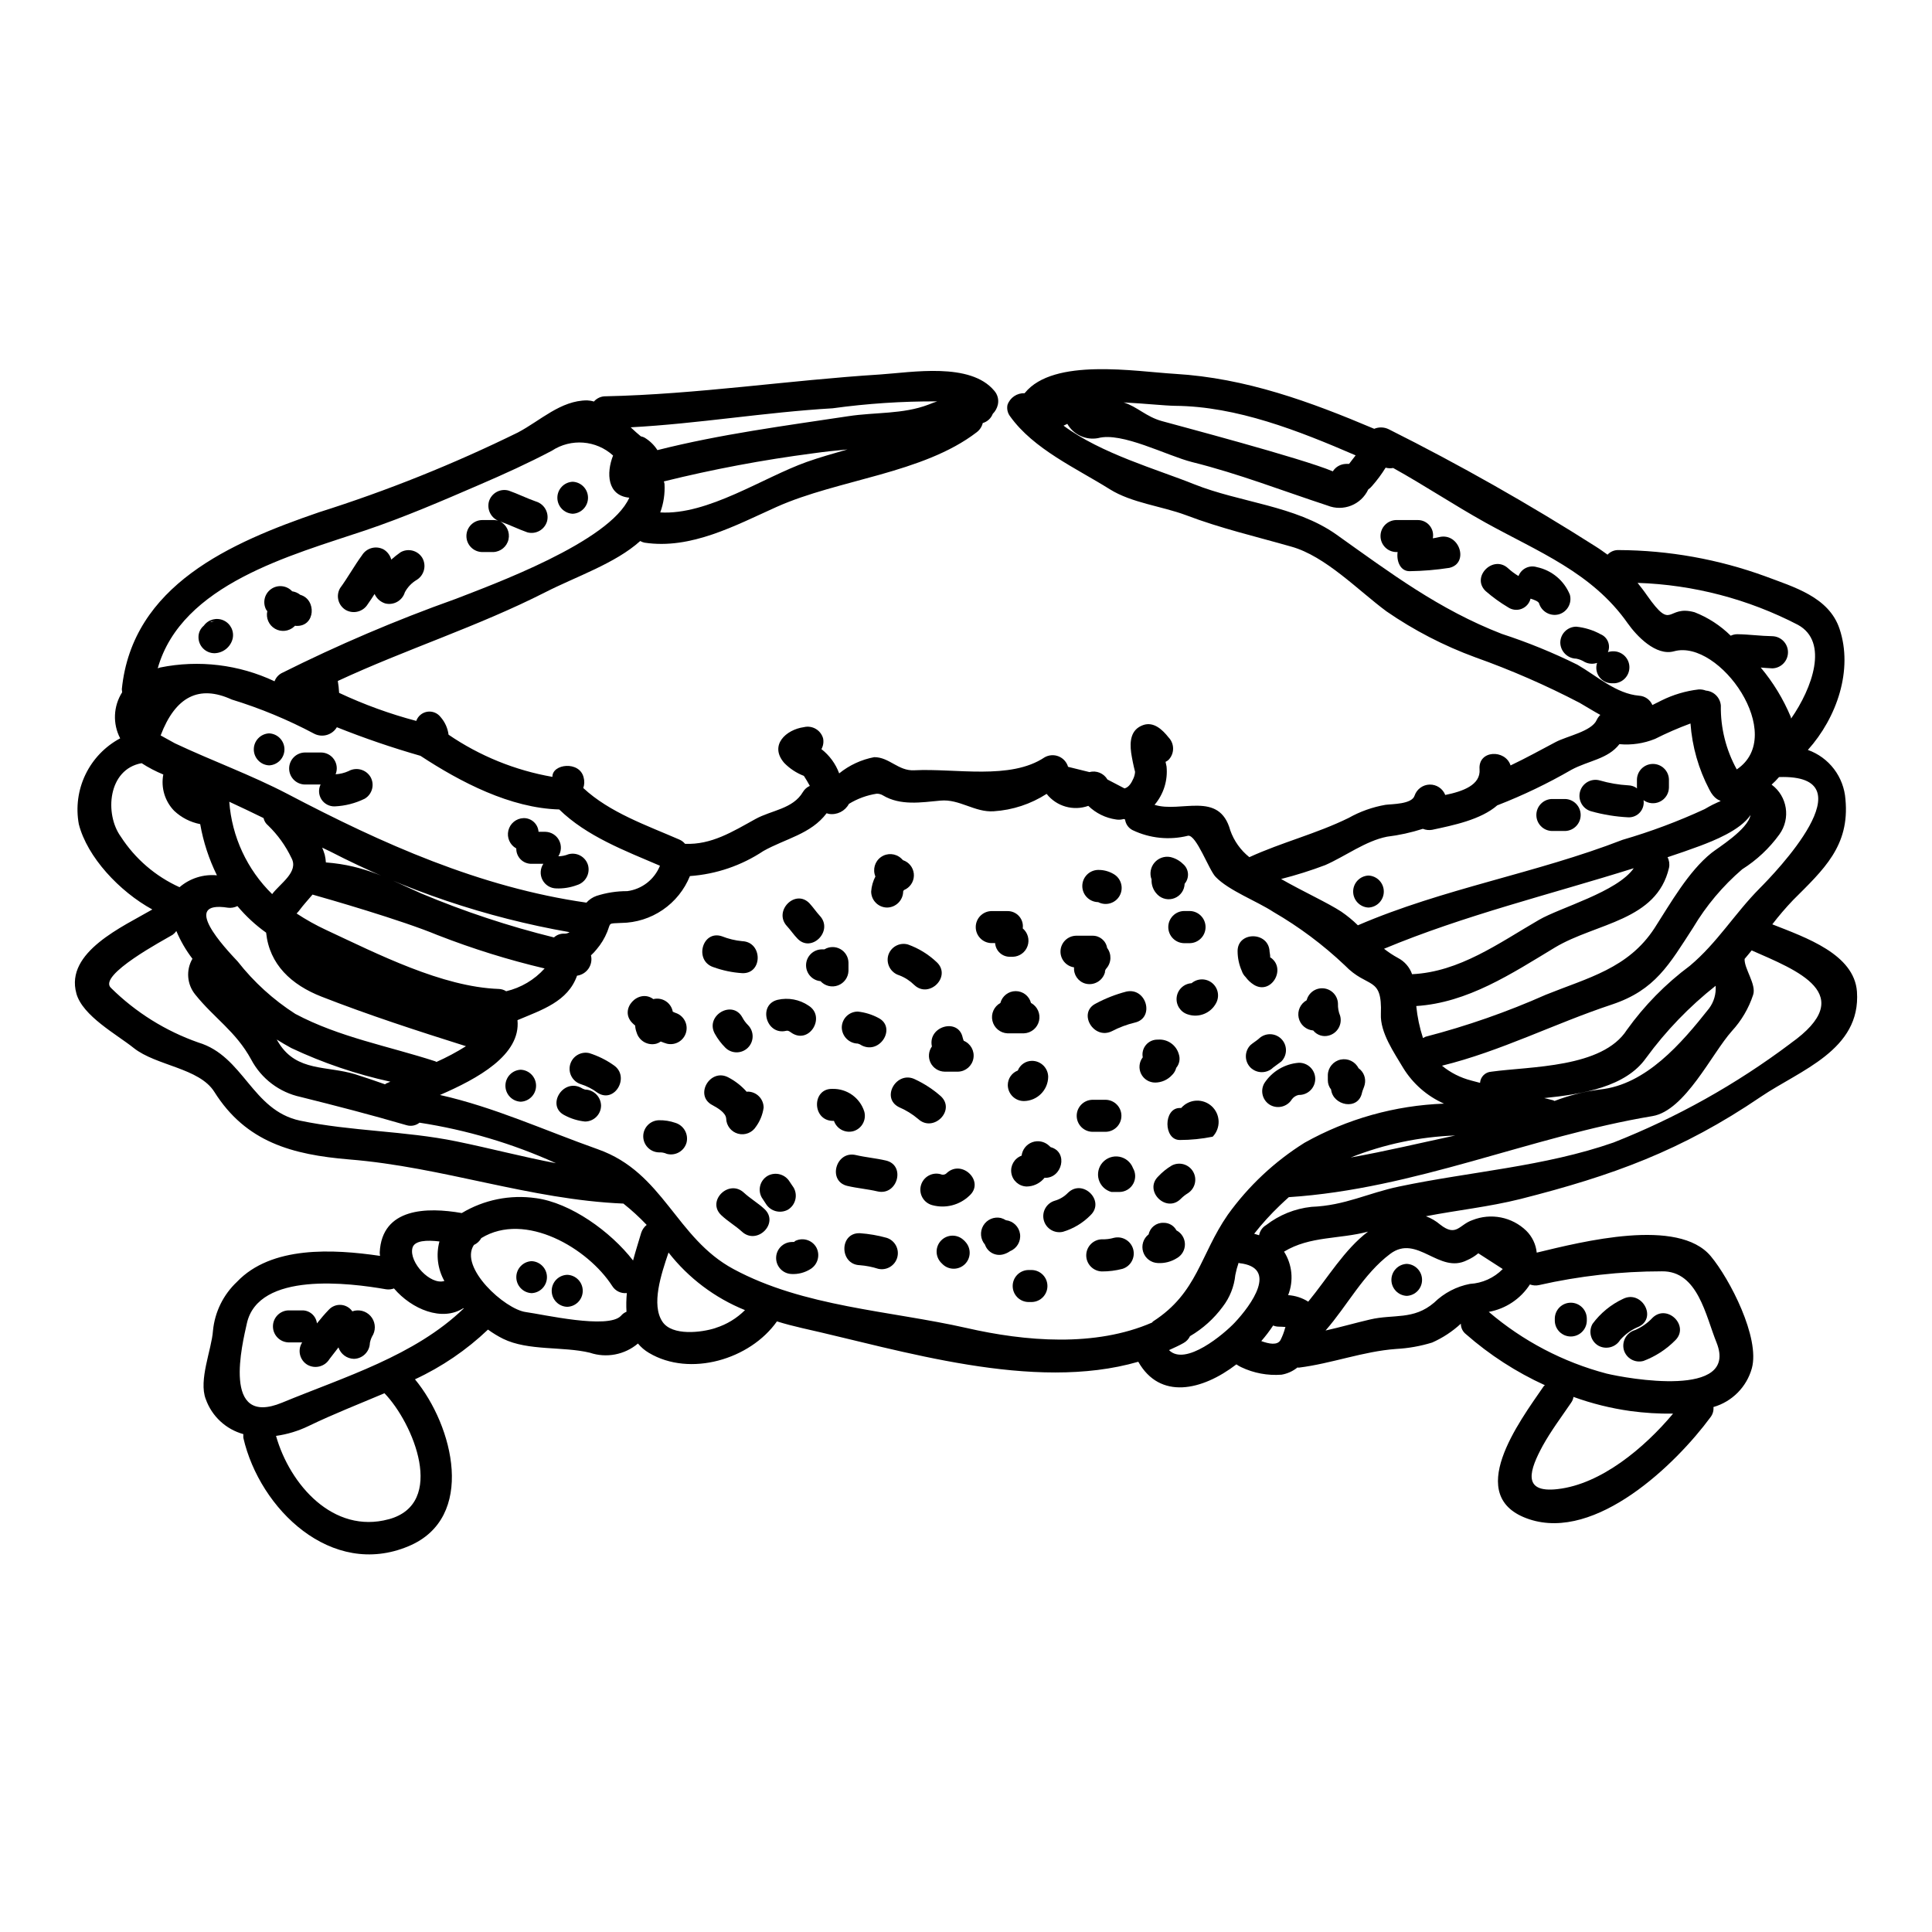 <?xml version="1.0" encoding="UTF-8"?>
<!-- Uploaded to: ICON Repo, www.iconrepo.com, Generator: ICON Repo Mixer Tools -->
<svg fill="#000000" width="800px" height="800px" version="1.1" viewBox="144 144 512 512" xmlns="http://www.w3.org/2000/svg">
 <g>
  <path d="m164.23 407.26c1.652 6.004 10.785 10.914 15.219 14.48 5.957 4.723 17.352 5.262 21.348 11.609 8.391 13.348 20.656 16.652 35.742 17.914 24.875 2 47.836 10.656 72.664 11.699h0.004c2.184 1.734 4.246 3.625 6.168 5.648-0.664 0.535-1.16 1.242-1.434 2.043-0.609 2.09-1.438 4.652-2.176 7.391-5.957-7.695-16.566-15.305-25.785-16.531v0.004c-6.797-0.973-13.723 0.426-19.609 3.957-9.176-1.609-21.176-1.438-21.742 10.434v0.004c0.008 0.305 0.035 0.609 0.086 0.91-12.477-1.828-28.785-2.695-37.914 6.871v0.004c-3.617 3.394-5.875 7.984-6.359 12.922-0.348 5.043-3.867 13.086-1.914 18.172h0.004c1.605 4.527 5.324 7.988 9.957 9.266-0.023 0.332-0.023 0.664 0 1 4.348 18.871 23.348 37.305 43.789 28.699 18-7.523 11.871-31.918 1.691-44.223 7.125-3.309 13.664-7.762 19.352-13.18 1.262 0.926 2.602 1.738 4 2.438 6.652 3.262 15.871 1.969 23.004 3.695 4.379 1.473 9.211 0.547 12.738-2.438 0.82 0.992 1.805 1.832 2.914 2.481 10.871 6.481 26.828 1.738 33.918-8.348 2.219 0.695 4.438 1.258 6.691 1.781 26.273 5.871 61.148 16.996 89.07 8.918 5.738 10.133 16.871 7.695 26 0.691 0.398 0.281 0.824 0.531 1.266 0.738 3.328 1.59 7.016 2.277 10.691 2 1.551-0.266 3.004-0.922 4.223-1.91 0.129 0 0.215 0.043 0.348 0.043 8.742-1.086 17.09-4.328 25.828-4.957h-0.004c3.234-0.172 6.434-0.742 9.527-1.695 2.793-1.238 5.363-2.926 7.606-5-0.008 1.09 0.492 2.117 1.352 2.785 6.273 5.5 13.32 10.055 20.914 13.52-0.129 0.133-0.305 0.219-0.395 0.395-6.297 9.176-21.434 29.266-3.738 35.133 17.695 5.867 38.828-14.562 48.02-27.043v-0.004c0.598-0.762 0.879-1.73 0.785-2.695 4.941-1.426 8.793-5.309 10.176-10.262 2.219-8.09-5.867-23.699-10.871-29.699-8.609-10.348-34.047-3.867-46.133-0.957h-0.004c-0.219-2.188-1.195-4.234-2.754-5.785-3.793-3.684-9.398-4.793-14.309-2.824-3.477 1.18-4.215 4.566-8.52 1.18-1.121-0.953-2.402-1.703-3.781-2.215 8.305-1.609 16.695-2.481 25.043-4.566 24.48-6.219 42.703-12.828 63.703-27.09 10.391-7.047 26.566-12.352 25.48-27.871-0.738-9.914-13.48-14.309-22.434-17.832 1.719-2.242 3.559-4.391 5.512-6.434 8.047-8.047 15.047-14.309 13.871-26.699-0.211-2.91-1.266-5.699-3.031-8.023-1.77-2.324-4.176-4.082-6.926-5.062 7.695-8.57 12.043-21.223 8.391-32.094-2.824-8.477-12.18-11.086-19.656-13.914h0.004c-12.461-4.539-25.613-6.894-38.875-6.957-1.113-0.047-2.195 0.398-2.953 1.219-1.004-0.695-1.969-1.438-3.09-2.129v-0.004c-17.75-11.293-36.066-21.672-54.875-31.094-1.211-0.605-2.625-0.652-3.871-0.129-16.957-7.176-33.961-13.438-52.789-14.562-10.434-0.609-32.133-4.348-39.785 5.043-0.043 0-0.043 0.043-0.043 0.086-2.039-0.09-3.891 1.164-4.566 3.09-0.223 1.066 0.031 2.176 0.695 3.043 6.215 8.699 17.523 13.742 26.395 19.305 5.824 3.652 13.777 4.481 20.176 6.871 9.262 3.519 18.5 5.652 27.945 8.348 9.055 2.519 17.781 11.652 25.191 17.129v0.004c7.309 5.043 15.227 9.141 23.566 12.199 9.504 3.383 18.758 7.422 27.699 12.09 2.043 1.18 3.738 2.258 5.434 3.172-0.395 0.391-0.719 0.848-0.957 1.348-1.348 3.043-7.91 4.262-10.91 5.867-3.961 2.09-7.871 4.262-11.914 6.176-1.395-4.328-8.613-4.086-8.219 1 0.348 4.219-4.523 5.902-9.09 6.828v0.004c-0.66-1.695-2.309-2.797-4.125-2.758s-3.418 1.211-4.004 2.93c-0.695 2.301-6.047 2.215-7.699 2.434-3.434 0.594-6.742 1.77-9.781 3.481-8.613 4.219-17.656 6.434-26.309 10.395-2.312-1.84-4.062-4.297-5.047-7.086-2.914-10.629-13.086-4.566-20.074-6.785 2.402-2.816 3.551-6.492 3.176-10.176-0.086-0.395-0.172-0.789-0.262-1.215h0.004c0.289-0.133 0.555-0.309 0.789-0.523 1.609-1.66 1.609-4.297 0-5.957-1.574-2-3.914-4.262-6.738-3.262-3.301 1.18-3.566 4.305-3.172 7.305h-0.004c0.266 1.715 0.613 3.41 1.043 5.09-0.035 0.602-0.184 1.191-0.434 1.738-0.477 1.086-1.18 2.363-2.363 2.652-1.523-0.789-3-1.574-4.523-2.363v0.004c-0.969-1.656-2.926-2.465-4.781-1.969-1.871-0.48-3.785-0.914-5.656-1.395-0.363-1.254-1.285-2.273-2.496-2.766-1.211-0.488-2.582-0.398-3.719 0.25-9.09 6.086-23.57 2.871-34.57 3.434-4.219 0.219-6.566-3.477-10.566-3.477v-0.004c-3.414 0.641-6.609 2.121-9.305 4.305-0.938-2.539-2.566-4.766-4.703-6.43 0.484-0.871 0.637-1.891 0.438-2.867-0.629-2.191-2.875-3.496-5.09-2.957-4.723 0.652-9.262 4.781-5.219 9.477 1.473 1.512 3.254 2.684 5.219 3.438 0.566 0.871 1.086 1.738 1.574 2.652-0.762 0.332-1.402 0.895-1.824 1.609-2.652 4.523-8.348 4.824-12.594 7.176-6.047 3.344-11.656 6.867-18.652 6.566h-0.004c-0.406-0.496-0.93-0.887-1.52-1.133-8.566-3.738-18.438-7.129-25.438-13.648l-0.004-0.004c0.32-0.91 0.348-1.898 0.086-2.828-1.086-4.434-8.348-3.606-8.266-0.129-9.867-1.719-19.25-5.531-27.523-11.176-0.223-1.742-0.965-3.379-2.129-4.695-0.832-1.07-2.188-1.605-3.527-1.387-1.34 0.219-2.453 1.148-2.906 2.43-7.023-1.859-13.867-4.348-20.441-7.434-0.055-1.059-0.172-2.109-0.348-3.152 18.047-8.395 37.137-14.438 54.918-23.48 8.266-4.219 18.609-7.652 25.223-13.609 0.352 0.203 0.734 0.348 1.133 0.434 12.305 1.871 24.09-4.566 35.031-9.48 16.352-7.305 38.742-8.824 53.008-19.781h-0.004c0.805-0.598 1.375-1.461 1.609-2.438 1.219-0.352 2.199-1.254 2.652-2.438 0.672-0.664 1.137-1.508 1.348-2.43 0.293-1.316-0.062-2.691-0.957-3.695-6.348-7.613-21.785-4.871-30.266-4.305-24.219 1.523-48.484 5.262-72.746 5.781l0.004-0.004c-1.184-0.004-2.312 0.504-3.09 1.395-0.578-0.184-1.18-0.285-1.785-0.309-7 0-12.434 5.391-18.305 8.48v0.004c-17.039 8.375-34.684 15.457-52.785 21.176-23.312 8-49.445 19.305-52.227 46.875 0 0.305 0.086 0.566 0.086 0.828v-0.004c-2.344 3.684-2.543 8.336-0.523 12.203-4.004 2.137-7.223 5.492-9.195 9.582-1.969 4.086-2.586 8.695-1.766 13.16 2.215 8.699 10.742 17.832 19.48 22.613-7.695 4.492-23.176 11.273-20.129 22.234zm89.055 67.52c0.477-2.09 3.867-2.176 7.172-1.781-0.953 3.527-0.484 7.289 1.305 10.477-3.738 1.145-9.363-4.945-8.477-8.695zm-6.262 71.832c-14.695 4.004-26.223-9.176-29.875-22.09v0.004c2.988-0.414 5.894-1.297 8.609-2.609 6.652-3.215 13.477-5.867 20.133-8.695 7.652 7.918 16.48 29.227 1.129 33.398zm-28.266-30.895c-16.137 6.656-10.48-15.785-9.348-20.957 3.043-13.918 27.395-10.742 36.871-9.09 0.719 0.109 1.449 0.035 2.129-0.219 4.695 5.512 12.742 8.871 18.395 5.219l0.086 0.086c-13 12.559-31.695 18.164-48.133 24.961zm91.273-24.09h-0.004c-0.574 0.238-1.082 0.609-1.477 1.086-3.394 3.609-20.656-0.395-25.191-1-5.57-0.738-17.742-11.785-13.777-17.781 0.836-0.379 1.527-1.02 1.969-1.828 11.652-7.133 28.262 2.695 34.695 12.699 0.82 1.316 2.328 2.047 3.875 1.867-0.16 1.645-0.191 3.297-0.094 4.945zm23.617 4.305c-3.695 1.215-11.52 2.172-14.086-1.652-3.043-4.523-0.348-12.594 1.609-18.352l-0.004 0.004c5.297 6.777 12.285 12.039 20.262 15.262-2.18 2.18-4.852 3.801-7.793 4.727zm137.59-1.445c-2.824 3.004-13.09 11.699-17.438 7.305 1.305-0.605 2.652-1.18 3.914-1.914h-0.004c0.723-0.41 1.301-1.031 1.656-1.781 3.383-1.98 6.328-4.629 8.656-7.785 1.883-2.441 3.043-5.363 3.352-8.434 0.211-1.094 0.5-2.168 0.867-3.219 0.07 0 0.133 0.031 0.176 0.086 10.449 1.129 3.148 11.133-1.18 15.742zm13.348 1.395-0.004-0.004c-0.293 1.113-0.699 2.188-1.215 3.215-0.828 1.523-3.086 1.043-5.117 0.309 1.141-1.305 2.191-2.688 3.148-4.133 0.438 0.191 0.91 0.293 1.391 0.305 0.609 0 1.262 0.047 1.871 0.09-0.004 0.082-0.039 0.156-0.098 0.215zm0.789-8.66-0.004-0.004c1.508-3.789 1.102-8.074-1.086-11.52 6.867-4.176 14.652-3.262 22.262-5.305-6.242 4.699-10.676 12.262-15.852 18.559-1.609-1.016-3.449-1.609-5.348-1.73zm71.484 51.395c-9.871 1.18-7.305-5.387-4.043-11.434 2.215-4 4.957-7.652 7.523-11.414h-0.004c0.344-0.465 0.57-1.004 0.652-1.574 4.871 1.766 9.914 3.016 15.043 3.738 3.762 0.512 7.559 0.746 11.352 0.695-7.633 9.125-19.113 18.688-30.551 19.992zm-7.391-54.223h-0.004c0.754 0.285 1.574 0.344 2.363 0.172 10.699-2.426 21.637-3.652 32.609-3.652 9.523-0.129 11.566 11.742 14.48 18.918 5.902 14.871-23.785 9.477-29.176 8.176h-0.004c-11.496-3.035-22.156-8.625-31.195-16.348 4.481-0.809 8.426-3.438 10.898-7.262zm-16.652-6.434h-0.004c1.066-0.469 2.062-1.082 2.953-1.828 2.129 1.395 4.305 2.781 6.481 4.176-2.309 2.348-5.406 3.754-8.695 3.938-3.578 0.688-6.875 2.41-9.48 4.957-5.481 4.695-10.738 3-17 4.477-3.938 0.914-7.828 2.047-11.785 2.918 5.824-6.656 10-14.957 17.133-20.309 7.133-5.356 12.977 5.457 20.371 1.676zm85.707-57.438-0.004-0.004c-14.391 10.824-30.172 19.66-46.922 26.262-18.305 6.391-37.957 7.699-56.789 11.656-8.348 1.738-14.305 5.043-23.262 5.391-4.371 0.465-8.527 2.137-12 4.828-0.988 0.578-1.672 1.566-1.871 2.695-0.438-0.129-0.828-0.262-1.309-0.395 2.086-2.648 4.352-5.148 6.789-7.481 0.789-0.789 1.605-1.477 2.391-2.215 33.484-2.172 64.051-16.09 96.363-21.48 8.66-1.438 15.742-16.613 21.047-22.527l-0.008 0.004c2.551-2.766 4.477-6.043 5.652-9.613 0.914-2.754-2.394-6.91-2.262-9.52 0.652-0.738 1.262-1.523 1.871-2.258 11.809 5.219 28.762 11.566 10.285 24.656zm-116.57 30.223c8.832-3.516 18.203-5.484 27.703-5.828-9.176 1.953-18.398 4.176-27.703 5.828zm51.266-15.742c10.309-1.043 21.648-3 27.004-10.629h0.004c5.254-7.18 11.453-13.617 18.434-19.133 0.164 2.144-0.453 4.273-1.738 5.996-7.348 9.309-16.738 20.219-28.875 21.484-4.137 0.535-8.191 1.559-12.086 3.043-0.129-0.043-0.215-0.129-0.348-0.172-0.785-0.199-1.566-0.414-2.394-0.594zm57.098-55.57c-6.57 6.609-11.223 14.434-18.5 20.523-6.398 4.758-12.023 10.484-16.672 16.965-6.481 10.133-25.586 9.652-35.918 11.086v0.004c-1.602 0.082-2.891 1.352-3 2.957-0.789-0.215-1.574-0.395-2.305-0.609v-0.004c-2.852-0.723-5.508-2.066-7.781-3.934 15.566-3.824 29.828-11.176 45.047-16.219 11.477-3.824 15.172-10.609 21.523-20.391v-0.004c3.465-5.816 7.852-11.027 12.988-15.438 3.836-2.418 7.18-5.547 9.84-9.219 3.066-4.219 2.152-10.121-2.043-13.215 0.699-0.625 1.359-1.293 1.969-2.004 24.375-0.809-1.281 25.625-5.148 29.5zm-54.227 15.652c10.914-6.523 26.961-7.004 30.219-21.133 0.195-0.945 0.055-1.93-0.391-2.781 2.914-0.957 5.781-1.957 8.609-3.004 3.438-1.305 10.656-4.086 13.383-8.176-0.738 3.871-8.742 8.742-10.348 10.043-6.133 4.918-10.914 13.438-15.09 19.918-6.953 10.699-17.711 13.18-28.785 17.652h-0.004c-10.305 4.578-20.969 8.301-31.883 11.137-0.238 0.098-0.473 0.215-0.695 0.348-0.898-2.754-1.496-5.598-1.781-8.48 13.633-0.871 25.242-8.566 36.766-15.523zm-37.871 7.086h-0.004c-0.648-1.859-1.988-3.398-3.738-4.305-1.297-0.707-2.531-1.523-3.695-2.434 21.254-8.871 44.047-14.395 66.18-21.348-4.394 6.297-19.438 10.391-25.133 13.699-10.652 6.168-21.043 13.789-33.613 14.387zm102.27-92.574c8.219 4.523 3.781 16.785-1.828 24.828-0.043-0.129-0.043-0.262-0.086-0.434-1.98-4.738-4.664-9.152-7.961-13.086 1.043 0.086 2.043 0.172 3.086 0.215 2.305-0.07 4.133-1.957 4.133-4.262s-1.828-4.191-4.133-4.262c-3.086-0.043-6.129-0.48-9.219-0.523-0.629-0.012-1.254 0.125-1.824 0.395-2.734-2.699-5.988-4.816-9.566-6.215-7.523-2.09-5.738 5.301-12.594-4.438-0.828-1.215-1.695-2.305-2.523-3.348 14.824 0.492 29.348 4.293 42.512 11.129zm-165.11-58.051c16.395 0.129 32.785 6.609 47.879 13.129-0.566 0.789-1.18 1.48-1.738 2.262h-0.871l-0.004 0.004c-1.398 0.051-2.684 0.785-3.434 1.969-8.09-3.438-41.875-12.352-45.266-13.309-4.176-1.129-6.613-3.867-10.176-4.957 5.609 0.293 10.871 0.859 13.609 0.902zm106.66 68.617c-6.473-3.207-13.172-5.938-20.043-8.176-16.695-6.481-29.438-16.09-43.875-26.352-10.828-7.656-25.484-8.441-37.656-13.305-9.785-3.938-24.613-8.09-34.613-15.523 0.305-0.129 0.652-0.309 1-0.48v0.004c1.633 2.856 4.891 4.371 8.129 3.781 6.297-1.738 18.219 4.652 24.957 6.348 12.266 3.047 23.883 7.586 35.879 11.52 4.156 1.668 8.887-0.203 10.781-4.262 0.375-0.254 0.711-0.562 1-0.914 1.336-1.516 2.547-3.144 3.609-4.867 0.652 0.18 1.336 0.207 2.004 0.086 8.305 4.609 16.043 9.785 24.477 14.48 13.961 7.738 28.223 13.219 37.656 26.656 2.363 3.348 7.477 8.785 12.309 7.434 12.043-3.305 30.09 22.262 16.609 31.309-2.859-5.176-4.316-11.012-4.219-16.926-0.176-2.109-1.848-3.785-3.957-3.961-0.625-0.242-1.297-0.348-1.969-0.301-3.402 0.402-6.711 1.387-9.785 2.91-0.828 0.395-1.605 0.789-2.434 1.219l0.004 0.004c-0.605-1.43-1.973-2.391-3.523-2.481-6.078-0.508-11.207-5.246-16.34-8.203zm-66.832 53.094c5.262-2.305 10.656-6.391 16.352-7.523 3.231-0.395 6.418-1.094 9.52-2.09 0.773 0.316 1.617 0.406 2.438 0.266 5.512-1.18 12.914-2.652 17.32-6.523h0.055c6.754-2.629 13.293-5.769 19.566-9.395 4.523-2.434 9.656-2.824 12.699-6.781 3.215 0.297 6.453-0.184 9.445-1.395 3.051-1.539 6.188-2.902 9.395-4.086 0.441 6.125 2.144 12.09 5 17.523 2.566 5.117 5.695 1.086-1.258 5.176-7.035 3.25-14.305 5.969-21.746 8.133-22.957 8.91-47.441 12.871-70.141 22.652h0.004c-1.355-1.328-2.824-2.535-4.391-3.609-3.609-2.363-10-5.258-15.961-8.66 3.969-1.012 7.875-2.242 11.703-3.688zm-168.37 2.914v-0.004c6.961-0.492 13.672-2.785 19.48-6.648 5.902-3.305 12.594-4.481 16.742-10 0.215 0.043 0.434 0.129 0.605 0.172 2.156 0.336 4.285-0.73 5.309-2.656 2.246-1.375 4.742-2.293 7.348-2.695 0.582-0.016 1.156 0.137 1.652 0.438 4.652 2.781 10.09 1.871 15.262 1.391 5.047-0.477 9.09 3.176 14.133 2.824 4.981-0.32 9.801-1.906 14-4.609 2.617 3.324 7.062 4.602 11.043 3.176 2.008 1.949 4.582 3.215 7.352 3.609 0.684 0.113 1.383 0.07 2.047-0.129 0.129 0.043 0.215 0.086 0.348 0.129h-0.004c0.156 1.219 0.906 2.277 2 2.828 4.578 2.188 9.777 2.707 14.699 1.477 2.219-0.262 5.512 9.09 7.305 10.914 3.438 3.609 10.957 6.434 15.266 9.262h-0.004c6.852 3.969 13.215 8.723 18.961 14.168 6.129 6.348 9.953 2.652 9.566 12.914-0.215 4.957 3.566 10.305 5.902 14.266 2.566 4.184 6.344 7.488 10.828 9.477-12.969 0.473-25.633 4.023-36.957 10.363-7.957 4.981-14.871 11.465-20.348 19.09-7.344 10.605-7.992 20.664-19.797 28.258-0.129 0.086-0.172 0.215-0.262 0.305-15.09 6.566-33.613 5.004-49.18 1.438-20.391-4.609-43.133-5.566-61.746-15.609-15.309-8.219-18.5-25.586-35.922-31.742-14.219-5.043-27.48-11.176-41.871-14.395 9.93-4.309 21.453-10.566 20.543-19.832 6.523-2.754 13.352-4.918 15.785-11.785l-0.004 0.004c1.234-0.172 2.34-0.852 3.043-1.879s0.941-2.305 0.652-3.516c0.539-0.48 1.031-1.008 1.48-1.574 1.188-1.387 2.141-2.957 2.828-4.652 1-2.523 0.129-2.172 3.738-2.363v0.004c3.914-0.047 7.731-1.25 10.965-3.461 3.234-2.207 5.742-5.324 7.211-8.957zm-104.57 36.527v-0.004c-5.832-3.738-10.992-8.43-15.266-13.879-3.438-3.652-15.309-16.262-2.609-14.266v0.004c0.867 0.109 1.742-0.043 2.523-0.434 2.227 2.66 4.781 5.027 7.609 7.043 0.871 8.438 6.691 13.832 14.695 16.961 12.438 4.867 25.438 9.09 38.266 13.129-2.504 1.574-5.121 2.969-7.824 4.176-0.098-0.066-0.199-0.125-0.309-0.172-12.434-4.039-25.434-6.367-37.086-12.562zm25.191 17.961c-0.434 0.172-0.828 0.348-1.129 0.477-0.129 0.086-0.172 0.172-0.305 0.215-2.609-0.914-5.219-1.828-7.871-2.652-7.523-2.301-15.438-0.648-20.219-8.219-0.215-0.348-0.395-0.648-0.609-1 1.262 0.789 2.523 1.523 3.871 2.262 8.383 3.949 17.188 6.941 26.242 8.914zm-42.699-74.188c3.043 1.391 6.086 2.871 9.09 4.328l-0.004 0.004c0.168 0.777 0.598 1.473 1.219 1.969 2.555 2.477 4.648 5.394 6.176 8.609 2 3.695-3.004 6.738-5.117 9.566-6.641-6.504-10.684-15.207-11.363-24.477zm55.352 35.395c9.191 3.582 18.621 6.519 28.219 8.785-2.699 3.008-6.254 5.113-10.188 6.039-0.59-0.379-1.27-0.586-1.969-0.609-15.004-0.523-32.176-9.305-45.699-15.609h-0.004c-2.727-1.27-5.359-2.738-7.871-4.391 0.254-0.242 0.488-0.508 0.699-0.789 1.129-1.523 2.394-2.871 3.523-4.219 3.75 1.055 23.531 6.723 33.273 10.793zm-30.699-23.223c0.648 0.305 1.305 0.652 2 0.957h-0.004c19.965 10.328 41.387 17.559 63.527 21.434-0.395 0.27-0.867 0.406-1.344 0.395-1.027-0.055-2.027 0.305-2.785 1-12.012-2.969-23.773-6.863-35.18-11.656-8.348-3.695-14.785-7.434-25.262-8.219-0.043-0.688-0.148-1.371-0.305-2.039-0.191-0.633-0.41-1.258-0.664-1.867zm26-24.352c10.656 7.004 23.871 13.871 36.785 14.223 7.305 7.133 17.48 10.957 26.699 14.914v-0.004c-1.461 3.644-4.769 6.223-8.66 6.738-2.773-0.012-5.535 0.414-8.176 1.266-1.02 0.363-1.93 0.977-2.652 1.781-28.223-4.047-54.094-15.609-79.18-28.789-9.742-5.086-19.918-8.738-29.875-13.434l-3.781-2.09c3.914-10.305 10.188-13.477 18.824-9.52 7.578 2.324 14.918 5.367 21.914 9.09 2.137 1.07 4.738 0.309 5.961-1.742 7.246 2.894 14.629 5.418 22.129 7.57zm102.39-77.875c-11.609 4.133-26.18 14.133-38.832 13.383 0.887-2.402 1.273-4.965 1.133-7.523-0.031-0.238-0.09-0.473-0.176-0.695 13.012-3.219 26.195-5.699 39.484-7.434 3.043-0.438 6.086-0.738 9.176-1.043-3.832 1.102-7.484 2.141-10.785 3.312zm6.867-14.219v0.004c9.18-1.262 18.438-1.875 27.703-1.828-0.789 0.262-1.523 0.52-2.363 0.871-6.738 2.562-14.086 1.969-21.133 3.043-17.004 2.566-33.961 4.781-50.656 9-0.875-1.375-2.07-2.523-3.477-3.348-0.293-0.141-0.598-0.242-0.914-0.305-0.789-0.652-1.695-1.438-2.695-2.394 17.922-0.957 35.625-3.996 53.535-5.039zm-123.84 32.352c10.305-3.481 20.176-7.738 30.133-12.043 6.566-2.824 12.988-5.738 19.285-9.055 5.059-3.336 11.738-2.816 16.223 1.262-1.828 4.652-1.574 10.629 4.301 11.18-5.215 11.781-36.566 23.133-46.133 26.871v-0.004c-15.738 5.609-31.117 12.172-46.055 19.652-0.844 0.469-1.492 1.227-1.824 2.137-9.445-4.449-20.074-5.731-30.309-3.656-0.219 0.086-0.438 0.129-0.652 0.215 6.328-22.336 35.379-29.949 55.031-36.559zm-64.836 81.141c-4.301-5.957-3.434-17.828 5.539-19.438 1.816 1.172 3.738 2.18 5.742 3-0.664 3.481 0.406 7.062 2.867 9.609 1.922 1.816 4.32 3.043 6.914 3.543 0.824 4.711 2.32 9.277 4.434 13.566-3.594-0.344-7.176 0.793-9.914 3.148-6.379-2.883-11.789-7.547-15.582-13.43zm13.742 26.043c0.387-0.277 0.723-0.613 1-1 1.102 2.621 2.535 5.09 4.262 7.348-1.754 3.004-1.457 6.781 0.738 9.477 5.043 6.297 10.742 9.742 14.828 17.219v0.004c2.68 5.074 7.473 8.707 13.082 9.918 9.48 2.363 18.613 4.723 28.047 7.477h0.004c1.195 0.379 2.5 0.133 3.477-0.652 12.492 1.918 24.66 5.531 36.172 10.742-8.738-1.652-17.262-3.914-26.352-5.781-13.742-2.824-27.871-2.652-41.523-5.512-12.742-2.754-14.871-17.09-26.914-20.699-8.684-3.047-16.582-7.981-23.129-14.449-3.738-3.348 14.309-12.871 16.309-14.09z"/>
  <path d="m488.16 425.65c-3.699 0.293-7.055 2.285-9.086 5.394-0.566 0.969-0.727 2.121-0.438 3.207 0.285 1.082 0.988 2.012 1.961 2.574 2.019 1.137 4.582 0.465 5.781-1.52 0.438-0.582 1.07-0.984 1.781-1.133 1.152 0.035 2.269-0.398 3.098-1.203 0.828-0.801 1.297-1.906 1.297-3.059 0-1.152-0.469-2.258-1.297-3.059-0.828-0.805-1.945-1.238-3.098-1.203z"/>
  <path d="m477.57 419.3c-0.652 0.566-1.48 1.043-2.176 1.652-1.633 1.652-1.633 4.309 0 5.961 1.668 1.629 4.332 1.629 6 0 0.652-0.523 1.477-1.047 2.172-1.609 1.645-1.66 1.637-4.336-0.012-5.984-1.652-1.652-4.324-1.66-5.984-0.02z"/>
  <path d="m459.78 404.56c-2.039 0.125-3.703 1.688-3.949 3.719-0.242 2.027 0.996 3.945 2.949 4.547 2.914 0.98 6.109-0.312 7.523-3.039 0.949-1.805 0.488-4.031-1.105-5.305-1.59-1.273-3.863-1.242-5.418 0.078z"/>
  <path d="m457.74 393.95h1.613c2.301-0.07 4.133-1.957 4.133-4.262 0-2.305-1.832-4.191-4.133-4.262h-1.613c-2.301 0.07-4.133 1.957-4.133 4.262 0 2.305 1.832 4.191 4.133 4.262z"/>
  <path d="m454.52 452.88c-1.316 0.785-2.512 1.75-3.562 2.871-3.938 3.824 2.086 9.84 5.957 5.961v-0.004c0.559-0.566 1.188-1.062 1.867-1.48 1.93-1.223 2.551-3.75 1.406-5.723-1.148-1.977-3.648-2.695-5.668-1.625z"/>
  <path d="m438.7 417.26c1.914-0.996 3.945-1.758 6.043-2.262 5.348-1.215 3.086-9.391-2.262-8.215-2.812 0.734-5.527 1.797-8.09 3.172-4.867 2.438-0.562 9.742 4.309 7.305z"/>
  <path d="m439.22 472.03c-1.047 0.305-2.133 0.438-3.223 0.395-2.301 0.07-4.133 1.957-4.133 4.262 0 2.301 1.832 4.188 4.133 4.258 1.852 0.012 3.691-0.223 5.481-0.691 2.188-0.691 3.434-2.988 2.828-5.199-0.609-2.211-2.856-3.547-5.086-3.023z"/>
  <path d="m434.91 383.07h0.117c2.035 1.066 4.547 0.328 5.676-1.672 1.129-1.996 0.465-4.531-1.496-5.719-1.297-0.789-2.793-1.184-4.309-1.137-2.281 0.102-4.078 1.984-4.078 4.269 0.004 2.285 1.809 4.164 4.09 4.258z"/>
  <path d="m427.04 460.09c-0.977 1.016-2.207 1.75-3.562 2.129-2.188 0.676-3.449 2.965-2.856 5.18 0.598 2.211 2.84 3.555 5.07 3.039 2.769-0.82 5.285-2.332 7.305-4.394 3.957-3.781-2.039-9.762-5.957-5.953z"/>
  <path d="m413.73 427.7c-1.59 0.609-2.641 2.129-2.652 3.832 0.004 2.352 1.914 4.258 4.266 4.258 3.539-0.039 6.398-2.898 6.438-6.438-0.043-2.328-1.934-4.199-4.262-4.215-1.672-0.008-3.176 1.012-3.789 2.562z"/>
  <path d="m417.52 480.57h-1.09c-2.269 0.098-4.059 1.965-4.059 4.238s1.789 4.141 4.059 4.238h1.09c2.269-0.098 4.059-1.965 4.059-4.238s-1.789-4.141-4.059-4.238z"/>
  <path d="m399.3 472.57c-1.676-1.531-4.258-1.469-5.859 0.145-1.598 1.609-1.641 4.195-0.094 5.859l0.52 0.52c1.66 1.543 4.246 1.5 5.859-0.098 1.609-1.598 1.672-4.184 0.141-5.859-0.168-0.207-0.355-0.398-0.566-0.566z"/>
  <path d="m393.34 434.52c-2.051-1.812-4.352-3.32-6.828-4.477-4.867-2.438-9.176 4.867-4.305 7.348h-0.004c1.855 0.789 3.578 1.848 5.117 3.148 4.016 3.719 10.016-2.277 6.019-6.019z"/>
  <path d="m378.95 472.03c-2.316-0.645-4.688-1.051-7.086-1.219-5.481-0.172-5.438 8.305 0 8.48 1.656 0.129 3.293 0.449 4.875 0.957 2.227 0.508 4.461-0.84 5.055-3.047s-0.66-4.492-2.844-5.172z"/>
  <path d="m367.08 416.3c0.051 2.332 1.93 4.215 4.262 4.262 0.391 0.113 0.758 0.289 1.086 0.52 4.914 2.394 9.219-4.914 4.305-7.348h0.004c-1.68-0.887-3.508-1.449-5.394-1.652-1.125-0.008-2.207 0.434-3.008 1.227-0.797 0.789-1.25 1.867-1.254 2.992z"/>
  <path d="m355.29 392.69c3.695 4 9.699-2 5.961-6-0.957-1.047-1.738-2.219-2.695-3.262-3.738-4-9.699 2-6.004 6.004 0.957 1.043 1.738 2.215 2.738 3.258z"/>
  <path d="m352.34 417.18c0.605-0.172 1.129 0.348 1.609 0.652 4.695 2.871 8.953-4.481 4.301-7.348h0.004c-2.398-1.617-5.356-2.168-8.176-1.523-5.301 1.301-3.043 9.477 2.262 8.219z"/>
  <path d="m345.9 461.4c0.395 0.566 0.695 1.086 1.086 1.652v0.004c1.234 1.965 3.785 2.633 5.824 1.523 2-1.215 2.672-3.797 1.523-5.832-0.395-0.52-0.695-1.086-1.086-1.609-1.219-1.988-3.793-2.656-5.828-1.52-2.008 1.184-2.684 3.766-1.52 5.781z"/>
  <path d="m341.16 460.09c-4.004-3.738-10 2.215-6.004 5.957 1.695 1.609 3.738 2.781 5.438 4.328 4 3.738 10-2.215 6.004-5.961-1.707-1.586-3.746-2.762-5.438-4.324z"/>
  <path d="m322.99 441.57c-1.414-0.492-2.898-0.727-4.394-0.695-2.301 0.07-4.133 1.957-4.133 4.258 0 2.305 1.832 4.191 4.133 4.262 0.73-0.047 1.465 0.09 2.129 0.395 2.269 0.602 4.598-0.738 5.219-3 0.551-2.246-0.742-4.535-2.953-5.219z"/>
  <path d="m306.59 426.26c-1.969-1.383-4.141-2.453-6.438-3.176-2.223-0.504-4.449 0.832-5.055 3.031-0.605 2.195 0.625 4.484 2.793 5.188 1.598 0.5 3.098 1.266 4.438 2.266 4.562 3.031 8.785-4.309 4.262-7.309z"/>
  <path d="m299.03 432.74c-0.398-0.121-0.781-0.297-1.133-0.523-4.867-2.391-9.176 4.918-4.258 7.348 1.672 0.895 3.504 1.457 5.391 1.652 2.34 0 4.238-1.883 4.258-4.223-0.051-2.328-1.926-4.203-4.258-4.254z"/>
  <path d="m312.32 415.78c0.035 0.637 0.168 1.262 0.395 1.855 0.66 2.227 2.965 3.531 5.215 2.957 0.422-0.125 0.82-0.32 1.18-0.578 0.539 0.203 1.066 0.422 1.633 0.578 2.223 0.527 4.465-0.797 5.07-2.996 0.609-2.203-0.637-4.492-2.812-5.176-0.266-0.074-0.461-0.223-0.707-0.312h-0.004c-0.203-1.145-0.875-2.156-1.852-2.785-0.977-0.633-2.172-0.832-3.301-0.547-3.906-2.93-9.277 2.715-5.512 6.379 0.207 0.223 0.457 0.414 0.695 0.625z"/>
  <path d="m341.89 433.34c-1.375-1.559-3.027-2.852-4.867-3.816-4.82-2.57-9.105 4.746-4.277 7.32 1.227 0.656 3.594 1.969 3.699 3.59 0.047 1.887 1.332 3.516 3.152 4.012 1.82 0.492 3.75-0.27 4.746-1.875 1.082-1.488 1.777-3.219 2.027-5.039-0.004-2.336-1.895-4.234-4.231-4.242-0.09 0-0.16 0.047-0.25 0.051z"/>
  <path d="m379.37 397.26c-0.574 2.254 0.734 4.555 2.961 5.215 1.473 0.566 2.812 1.43 3.938 2.535 3.961 3.766 9.965-2.219 6-6v0.004c-2.199-2.094-4.812-3.703-7.672-4.723-2.266-0.621-4.602 0.707-5.227 2.969z"/>
  <path d="m333.05 400.3c2.461 0.895 5.039 1.43 7.652 1.598 5.469 0.219 5.449-8.266 0-8.477-1.852-0.176-3.668-0.613-5.398-1.301-5.203-1.723-7.418 6.469-2.254 8.18z"/>
  <path d="m370.09 443.79c2.254-0.625 3.574-2.957 2.957-5.215-1.16-3.656-4.598-6.106-8.434-6.008-5.473-0.176-5.457 8.301 0 8.477h0.395c0.719 2.098 2.93 3.293 5.082 2.746z"/>
  <path d="m376.53 459.73c5.316 1.242 7.578-6.93 2.25-8.176-2.633-0.617-5.332-0.836-7.969-1.453-5.316-1.238-7.578 6.934-2.254 8.18 2.637 0.617 5.336 0.832 7.973 1.449z"/>
  <path d="m394.95 454.82c-0.414 0.48-1.098 0.625-1.672 0.355-2.262-0.621-4.602 0.707-5.223 2.969-0.625 2.262 0.703 4.602 2.965 5.223 3.523 0.977 7.301 0.008 9.922-2.539 4.066-3.691-1.949-9.66-5.992-6.008z"/>
  <path d="m342.25 415.68c-0.605-0.598-1.117-1.285-1.512-2.039-2.609-4.809-9.93-0.527-7.32 4.277 0.762 1.383 1.715 2.644 2.836 3.758 1.66 1.621 4.32 1.605 5.961-0.035 1.641-1.645 1.656-4.301 0.035-5.961z"/>
  <path d="m282 427.49c-2.269 0.098-4.059 1.965-4.059 4.238 0 2.273 1.789 4.141 4.059 4.238 2.269-0.098 4.062-1.965 4.062-4.238 0-2.273-1.793-4.141-4.062-4.238z"/>
  <path d="m379.11 384.51c2.324-0.047 4.195-1.918 4.242-4.242 0.027-0.395 0.508-0.527 0.789-0.684 1.414-0.848 2.207-2.441 2.027-4.082-0.18-1.637-1.297-3.023-2.863-3.547l-0.484-0.48c-1.477-1.359-3.703-1.508-5.348-0.352-1.641 1.156-2.258 3.301-1.48 5.152-0.645 1.238-1.027 2.598-1.125 3.992 0.008 2.34 1.902 4.234 4.242 4.242z"/>
  <path d="m428.64 400.36c-0.168 1.957 1.078 3.758 2.969 4.293 2.258 0.621 4.59-0.703 5.215-2.961-0.02-0.379 0.109-0.746 0.363-1.027 1.363-1.535 1.453-3.82 0.211-5.457-0.312-1.914-1.996-3.297-3.938-3.231h-4.336c-2.184 0.07-3.953 1.793-4.078 3.973-0.125 2.176 1.434 4.094 3.594 4.41z"/>
  <path d="m390.95 421.25 0.02 0.059c-0.914 1.273-1.047 2.953-0.348 4.356 0.703 1.402 2.125 2.301 3.695 2.336h3.625c1.996-0.078 3.668-1.535 4.019-3.504 0.352-1.969-0.715-3.914-2.562-4.68-0.109-0.262-0.199-0.531-0.27-0.809-1.094-5.359-9.273-3.09-8.18 2.242z"/>
  <path d="m354.5 473c0.047 0.043 0.098 0.082 0.152 0.117-0.305 0-0.609 0.031-0.914 0.027-2.269 0.098-4.059 1.969-4.059 4.238 0 2.273 1.789 4.144 4.059 4.242 1.773 0.102 3.535-0.355 5.039-1.305 1.98-1.211 2.652-3.773 1.523-5.801-1.188-2.016-3.781-2.695-5.801-1.52z"/>
  <path d="m433.45 443.94h3.621c2.293-0.07 4.117-1.949 4.117-4.242s-1.824-4.172-4.117-4.242h-3.621c-2.289 0.07-4.113 1.949-4.113 4.242s1.824 4.172 4.113 4.242z"/>
  <path d="m414.74 450.26c-1.902 0.691-3.043 2.637-2.719 4.637 0.324 1.996 2.023 3.484 4.047 3.539 1.691-0.012 3.301-0.727 4.445-1.969 0.109-0.105 0.188-0.223 0.285-0.336 4.66 0.242 6.438-6.832 1.625-8.129-0.078-0.082-0.195-0.191-0.461-0.43v0.004c-1.199-1.098-2.91-1.43-4.43-0.867-1.523 0.566-2.602 1.938-2.793 3.551z"/>
  <path d="m457.04 437.63h-0.395c-4.348 0-4.348 8.48 0 8.477v0.004c2.934 0 5.859-0.297 8.734-0.879 1.055-1.098 1.617-2.578 1.566-4.102-0.055-1.52-0.719-2.957-1.844-3.981-1.125-1.023-2.621-1.551-4.141-1.461s-2.938 0.793-3.934 1.941z"/>
  <path d="m455.77 470.06c-0.68-1.27-2.019-2.047-3.461-2-1.871-0.066-3.519 1.223-3.906 3.055-1.422 1.094-2 2.961-1.449 4.668s2.113 2.883 3.906 2.938c1.773 0.102 3.535-0.355 5.039-1.309 1.332-0.754 2.144-2.18 2.117-3.711-0.027-1.531-0.891-2.926-2.246-3.637z"/>
  <path d="m410.58 467.37c-0.422-0.262-0.879-0.465-1.359-0.598-1.816-0.395-3.684 0.418-4.637 2.019-0.949 1.598-0.773 3.629 0.441 5.039 0.684 2.039 2.856 3.176 4.922 2.57 0.629-0.18 1.223-0.461 1.754-0.84 1.809-0.734 2.883-2.602 2.621-4.531-0.266-1.93-1.805-3.438-3.742-3.66z"/>
  <path d="m446.84 424.2c-0.969 1.254-1.137 2.949-0.441 4.371 0.699 1.422 2.144 2.32 3.731 2.32 1.691-0.012 3.301-0.723 4.445-1.965 0.555-0.527 0.953-1.199 1.141-1.941 0.848-1.012 1.102-2.391 0.676-3.637-0.695-2.438-3.016-4.043-5.539-3.836-1.199-0.043-2.356 0.461-3.137 1.375s-1.105 2.133-0.875 3.312z"/>
  <path d="m409.11 409.8c-1.684 0.926-2.547 2.863-2.106 4.738 0.438 1.875 2.074 3.227 3.996 3.305h4.352c1.93-0.078 3.566-1.438 4.004-3.316 0.434-1.879-0.438-3.82-2.133-4.738-0.484-1.848-2.152-3.133-4.062-3.129-1.906 0.004-3.57 1.293-4.051 3.141z"/>
  <path d="m474.1 402.93c0.586 0.801 1.316 1.488 2.152 2.023 4.644 2.918 8.895-4.422 4.277-7.32 0.234 0.145-0.066-1.18-0.074-1.414-0.18-5.453-8.66-5.473-8.477 0 0.023 1.746 0.398 3.469 1.102 5.066 0.199 0.625 0.551 1.188 1.02 1.645z"/>
  <path d="m492.02 417.09c0.992 1.246 2.641 1.773 4.172 1.328 2.254-0.625 3.578-2.957 2.961-5.215-0.426-1.02-0.621-2.121-0.578-3.223-0.066-2.098-1.668-3.824-3.754-4.051-2.086-0.227-4.023 1.113-4.543 3.144-1.656 0.914-2.516 2.809-2.117 4.656 0.402 1.848 1.973 3.215 3.859 3.359z"/>
  <path d="m495.89 428.83v1.449c-0.004 0.898 0.305 1.766 0.867 2.465 0.469 4.254 7.18 5.676 8.188 0.84 0.137-0.66 0.566-1.426 0.723-2.176v-0.004c0.387-1.645-0.27-3.359-1.652-4.328-0.875-1.75-2.828-2.688-4.742-2.273-1.914 0.414-3.309 2.07-3.383 4.027z"/>
  <path d="m214.84 305.96c-0.414 1.828 0.41 3.715 2.031 4.656 1.621 0.945 3.668 0.723 5.055-0.539l0.254-0.25c0.125 0 0.242 0.039 0.371 0.043 5.086 0.176 5.363-7.047 1.02-8.234v-0.004c-0.617-0.496-1.359-0.816-2.144-0.93-1.453-1.574-3.852-1.828-5.598-0.586-1.746 1.242-2.297 3.59-1.281 5.481 0.09 0.141 0.207 0.227 0.293 0.363z"/>
  <path d="m235.64 305.66c2.031 1.133 4.59 0.457 5.805-1.523 0.648-0.887 1.227-1.816 1.824-2.731h-0.004c0.535 1.199 1.559 2.113 2.812 2.508 2.25 0.57 4.551-0.734 5.215-2.961 0.723-1.352 1.805-2.484 3.125-3.266 1.98-1.215 2.652-3.769 1.523-5.801-1.188-2.012-3.777-2.691-5.801-1.523-0.852 0.598-1.668 1.246-2.445 1.938-0.301-1.102-1.004-2.051-1.969-2.66-2.031-1.133-4.59-0.457-5.801 1.523-2.059 2.812-3.738 5.879-5.797 8.695-1.18 2.019-0.504 4.613 1.512 5.801z"/>
  <path d="m271.85 290.3h2.898-0.004c1.949-0.082 3.598-1.461 4.019-3.363 0.418-1.906-0.492-3.852-2.223-4.746 2.453 0.859 4.773 2.031 7.227 2.891v-0.004c2.254 0.609 4.582-0.711 5.215-2.965 0.57-2.25-0.734-4.551-2.961-5.215-2.461-0.859-4.789-2.035-7.25-2.898v0.004c-2.258-0.613-4.582 0.707-5.215 2.957-0.57 2.254 0.734 4.555 2.965 5.219h0.02c-0.566-0.246-1.18-0.371-1.797-0.363h-2.898 0.004c-2.344 0-4.246 1.898-4.246 4.242s1.902 4.242 4.246 4.242z"/>
  <path d="m200.84 317.11c2.281-0.055 4.25-1.625 4.809-3.836 0.461-1.98-0.539-4.012-2.391-4.856-1.848-0.844-4.039-0.266-5.231 1.379-0.918 0.754-1.441 1.887-1.426 3.074 0.004 2.34 1.898 4.234 4.238 4.238zm-0.785-8.43 0.789-0.062h-0.004c-0.395 0.055-0.785 0.156-1.16 0.293z"/>
  <path d="m295.77 280.15c2.269-0.098 4.059-1.969 4.059-4.242 0-2.269-1.789-4.141-4.059-4.238-2.269 0.098-4.062 1.969-4.062 4.238 0 2.273 1.793 4.144 4.062 4.242z"/>
  <path d="m525.46 286.32c-0.652 0.148-1.207 0.262-1.754 0.34v-0.004c0.246-1.195-0.066-2.434-0.844-3.375-0.773-0.938-1.938-1.477-3.156-1.461h-5.797c-2.269 0.098-4.059 1.965-4.059 4.238 0 2.273 1.789 4.141 4.059 4.238h0.473c-0.336 2.363 0.684 5.078 3.148 5.074 3.531-0.043 7.059-0.34 10.551-0.879 5.328-1.211 2.707-9.387-2.621-8.172z"/>
  <path d="m560.03 301.6c-1.52-3.742-4.805-6.484-8.762-7.309-1.984-0.617-4.109 0.418-4.848 2.363-0.965-0.574-1.867-1.242-2.699-1.996-3.961-3.766-9.961 2.219-5.996 6v-0.004c1.844 1.605 3.828 3.039 5.93 4.289 1.055 0.711 2.391 0.867 3.578 0.41 1.188-0.461 2.078-1.469 2.379-2.707 0.879 0.273 2.043 0.707 2.238 1.207l0.004 0.004c0.66 2.227 2.961 3.535 5.215 2.961 2.254-0.625 3.578-2.961 2.961-5.219z"/>
  <path d="m571.88 316.61h-0.727c-0.355 0.027-0.707 0.098-1.043 0.215 0.379-0.879 0.391-1.871 0.035-2.754-0.355-0.887-1.047-1.598-1.926-1.973-2.004-1.102-4.211-1.789-6.484-2.023-2.34 0.008-4.231 1.898-4.242 4.238 0.051 2.32 1.922 4.191 4.242 4.238 0.781 0.152 1.531 0.445 2.207 0.871 1.02 0.531 2.215 0.621 3.301 0.246-0.414 1.254-0.199 2.633 0.574 3.703 0.773 1.07 2.016 1.703 3.336 1.703h0.727c2.215-0.168 3.93-2.012 3.93-4.234 0-2.219-1.715-4.062-3.93-4.231z"/>
  <path d="m284.89 478.22c-2.269 0.098-4.062 1.969-4.062 4.238 0 2.273 1.793 4.141 4.062 4.238 2.269-0.098 4.059-1.965 4.059-4.238 0-2.269-1.789-4.141-4.059-4.238z"/>
  <path d="m294.32 481.84c-2.293 0.07-4.113 1.949-4.113 4.242s1.82 4.172 4.113 4.238c2.293-0.066 4.113-1.945 4.113-4.238s-1.82-4.172-4.113-4.242z"/>
  <path d="m215.32 338.35c-2.269 0.098-4.059 1.969-4.059 4.238 0 2.273 1.789 4.144 4.059 4.242 2.269-0.098 4.062-1.969 4.062-4.242 0-2.269-1.793-4.141-4.062-4.238z"/>
  <path d="m229.09 343.42h-4.352c-2.289 0.07-4.113 1.949-4.113 4.242 0 2.293 1.824 4.172 4.113 4.242h4.223c-0.621 1.27-0.531 2.769 0.234 3.957 0.77 1.188 2.102 1.883 3.516 1.84 2.758-0.125 5.461-0.816 7.938-2.031 2.016-1.188 2.695-3.777 1.52-5.797-1.211-1.98-3.769-2.652-5.797-1.523-1.082 0.492-2.246 0.777-3.434 0.84 0.527-1.285 0.379-2.75-0.395-3.906-0.77-1.156-2.062-1.855-3.453-1.863z"/>
  <path d="m555.21 364.22h3.621c2.269-0.098 4.062-1.965 4.062-4.238 0-2.273-1.793-4.141-4.062-4.238h-3.621c-2.269 0.098-4.059 1.965-4.059 4.238 0 2.273 1.789 4.141 4.059 4.238z"/>
  <path d="m565.68 359c3.211 0.898 6.512 1.434 9.84 1.598 1.176 0.047 2.312-0.438 3.094-1.32 0.777-0.879 1.125-2.062 0.941-3.223 1.273 0.926 2.957 1.074 4.371 0.375 1.414-0.695 2.32-2.121 2.359-3.695v-2.172c-0.07-2.293-1.945-4.113-4.238-4.113-2.297 0-4.172 1.82-4.242 4.113v2.172c0 0.078 0.039 0.125 0.039 0.199v0.004c-0.668-0.516-1.48-0.801-2.324-0.816-2.562-0.148-5.102-0.586-7.566-1.301-2.258-0.625-4.598 0.695-5.227 2.957-0.625 2.258 0.695 4.598 2.953 5.223z"/>
  <path d="m574.32 501.7c0.629 2.254 2.957 3.578 5.215 2.965 3.156-1.188 6.023-3.043 8.395-5.438 3.938-3.812-2.074-9.805-6-5.996h0.004c-1.305 1.402-2.891 2.512-4.652 3.254-2.227 0.664-3.531 2.965-2.961 5.215z"/>
  <path d="m567.57 500.61c2.027 1.129 4.586 0.461 5.797-1.52 1.367-1.559 3.078-2.769 5.004-3.539 4.871-2.484 0.578-9.801-4.277-7.32v-0.004c-3.191 1.496-5.953 3.766-8.047 6.598-1.164 2.019-0.484 4.602 1.523 5.785z"/>
  <path d="m564.52 494.07v-0.727c-0.07-2.289-1.949-4.113-4.242-4.113s-4.168 1.824-4.238 4.113v0.727c0.07 2.289 1.945 4.113 4.238 4.113s4.172-1.824 4.242-4.113z"/>
  <path d="m516.8 487.42c2.269-0.098 4.059-1.969 4.059-4.238 0-2.273-1.789-4.144-4.059-4.242-2.269 0.098-4.062 1.969-4.062 4.242 0 2.269 1.793 4.141 4.062 4.238z"/>
  <path d="m237.37 491.52c-0.691-0.992-1.789-1.617-2.992-1.707s-2.383 0.367-3.211 1.246c-1.129 1.156-2.16 2.402-3.176 3.656-0.223-2.008-1.953-3.508-3.973-3.449h-3.625c-2.269 0.098-4.059 1.969-4.059 4.238 0 2.273 1.789 4.144 4.059 4.242h3.625 0.082l-0.121 0.16c-1.18 2.023-0.496 4.617 1.523 5.797 2.027 1.129 4.586 0.461 5.797-1.52 0.789-1.051 1.586-2.086 2.398-3.109 0.586 1.773 2.223 2.988 4.09 3.035 2.32-0.047 4.191-1.918 4.238-4.238 0.152-0.781 0.449-1.531 0.871-2.207 0.777-1.633 0.5-3.574-0.711-4.922-1.211-1.344-3.113-1.828-4.816-1.223z"/>
  <path d="m406.64 393.93h1.078c0.145 2.086 1.906 3.684 3.996 3.625h0.727c1.762-0.059 3.305-1.199 3.879-2.867 0.578-1.668 0.062-3.516-1.285-4.652 0.168-1.164-0.184-2.344-0.965-3.227-0.777-0.879-1.902-1.379-3.078-1.359h-4.352c-2.269 0.102-4.059 1.969-4.059 4.242 0 2.269 1.789 4.141 4.059 4.238z"/>
  <path d="m361.45 404.02c1.168 1.281 2.996 1.727 4.625 1.125 1.625-0.602 2.727-2.125 2.781-3.859v-2.176c-0.023-1.504-0.855-2.879-2.172-3.606-1.316-0.727-2.922-0.691-4.207 0.09h-0.758c-2.234 0.066-4.031 1.855-4.102 4.09-0.07 2.231 1.609 4.133 3.832 4.336z"/>
  <path d="m450.77 381.11c1.199 1.172 2.981 1.523 4.535 0.891 1.555-0.629 2.59-2.117 2.637-3.797 0.645-0.754 0.961-1.734 0.879-2.727-0.086-0.992-0.566-1.906-1.332-2.539-0.922-0.895-2.07-1.52-3.324-1.812-1.578-0.305-3.199 0.273-4.234 1.504-1.035 1.234-1.324 2.93-0.754 4.434-0.082 1.516 0.5 2.992 1.594 4.047zm6.113-1.605v0.031l-0.117 0.133c0.031-0.066 0.059-0.133 0.102-0.172z"/>
  <path d="m444.22 453.47c-0.617-1.539-1.988-2.648-3.625-2.934-1.637-0.285-3.301 0.301-4.402 1.539-1.102 1.242-1.48 2.969-1.004 4.559 0.477 1.59 1.742 2.816 3.344 3.25h2.172c1.504-0.027 2.879-0.855 3.606-2.172 0.727-1.316 0.691-2.922-0.09-4.207z"/>
  <path d="m280.82 368.85c-0.027 1.09 0.395 2.137 1.164 2.906 0.77 0.77 1.82 1.188 2.91 1.16h3.098c-0.852 1.277-0.938 2.918-0.223 4.277 0.711 1.359 2.109 2.223 3.644 2.246 1.867 0.074 3.727-0.223 5.477-0.875 2.227-0.66 3.535-2.961 2.965-5.215-0.301-1.086-1.016-2.004-1.996-2.559-0.977-0.559-2.137-0.699-3.219-0.402-0.848 0.348-1.754 0.531-2.668 0.535 0.824-1.281 0.891-2.91 0.176-4.254-0.715-1.348-2.106-2.199-3.629-2.231h-1.801c-0.141-2.086-1.906-3.688-3.996-3.625-1.926 0.074-3.562 1.422-4.004 3.297-0.445 1.871 0.414 3.812 2.102 4.738z"/>
  <path d="m506.66 384.51c2.269-0.098 4.062-1.969 4.062-4.242 0-2.269-1.793-4.141-4.062-4.238-2.269 0.098-4.059 1.969-4.059 4.238 0 2.273 1.789 4.144 4.059 4.242z"/>
 </g>
</svg>